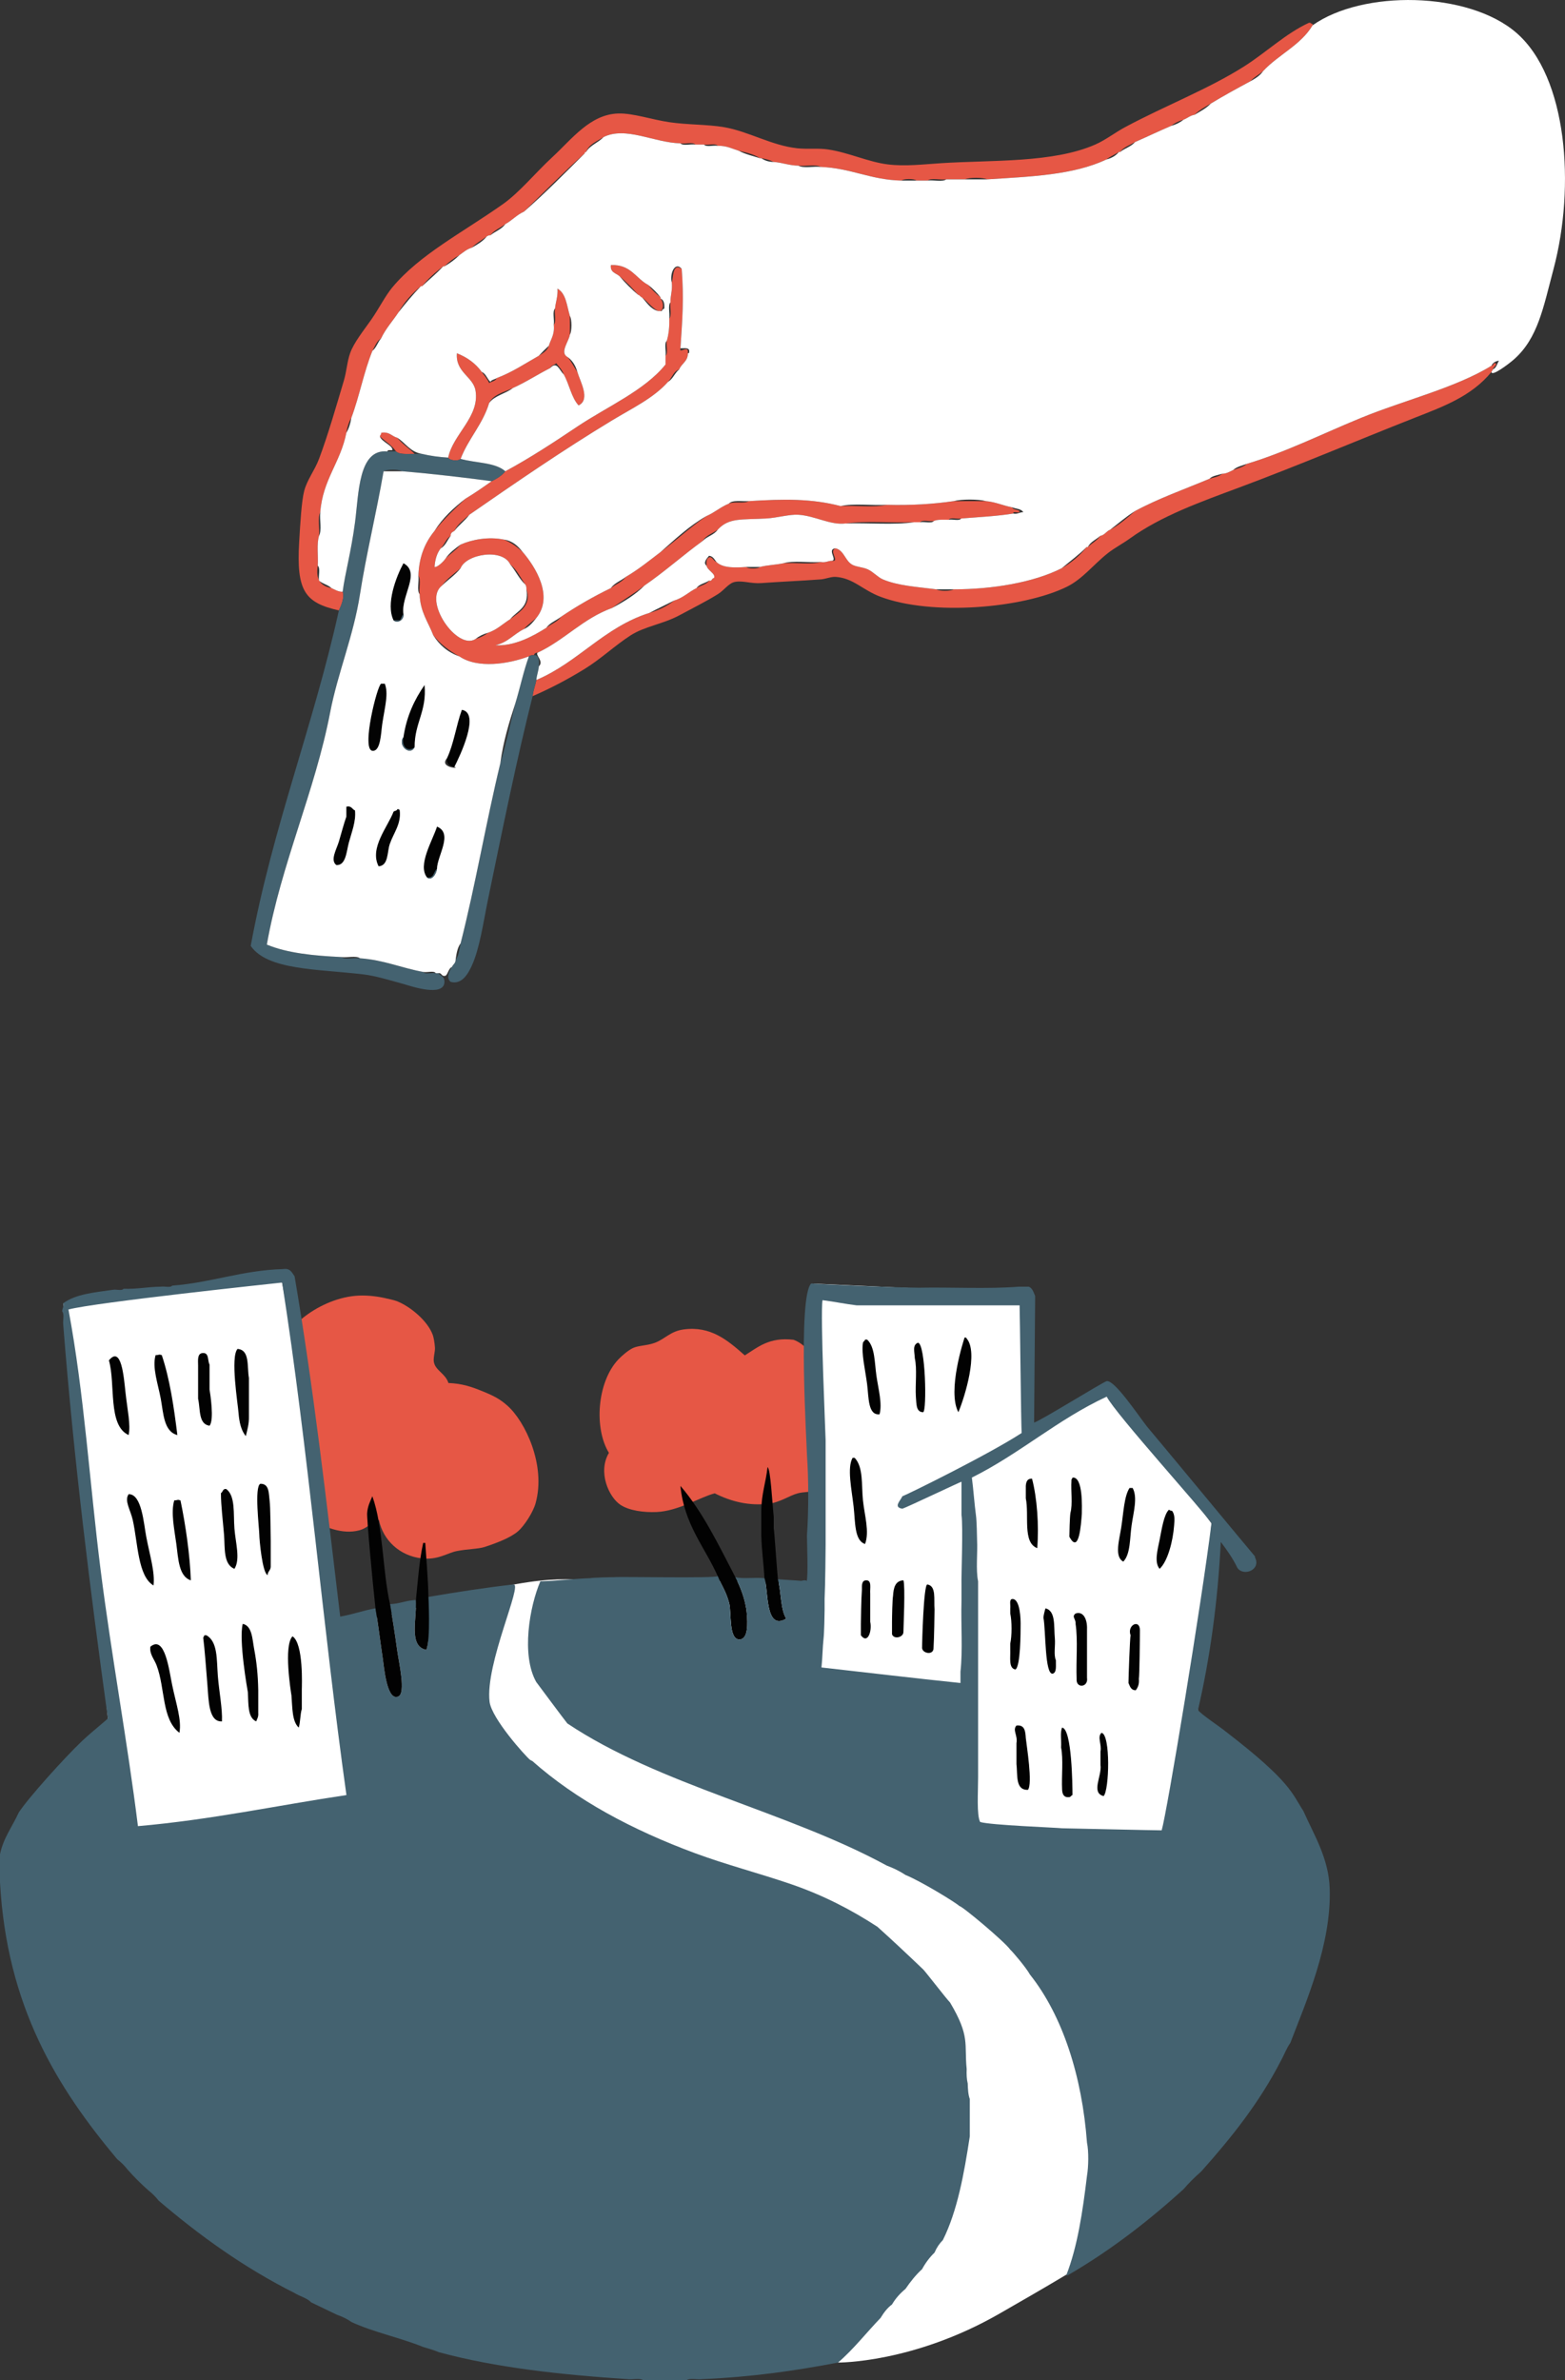 <?xml version="1.0" encoding="utf-8"?>
<!-- Generator: Adobe Illustrator 16.0.0, SVG Export Plug-In . SVG Version: 6.00 Build 0)  -->
<!DOCTYPE svg PUBLIC "-//W3C//DTD SVG 1.1//EN" "http://www.w3.org/Graphics/SVG/1.1/DTD/svg11.dtd">
<svg version="1.1" id="Calque_1" xmlns="http://www.w3.org/2000/svg" xmlns:xlink="http://www.w3.org/1999/xlink" x="0px" y="0px"
	 width="401.179px" height="609.999px" viewBox="0 0 401.179 609.999" enable-background="new 0 0 401.179 609.999"
	 xml:space="preserve">
<rect x="0" y="0" width="401.179" height="609.999" fill="#333333" stroke="none"/>
<g>
	<g>
		<g>
			<g>
				<path fill-rule="evenodd" clip-rule="evenodd" fill="#E65745" d="M336.485,6.483c-3.059,5.107-8.805,7.531-12.732,11.776
					c-1.027,0.885-2.318,1.513-3.188,2.548c-3.448,1.854-6.886,3.726-10.184,5.736c-1.458,0.872-3.004,1.663-4.142,2.863
					c-1.182,0.199-1.863,0.894-2.865,1.273c-1.239,0.35-2.303,0.877-3.184,1.589c-3.116,1.338-6.138,2.778-9.233,4.138
					c-1.321,0.802-2.958,1.285-3.821,2.547c-0.105,0-0.213,0-0.316,0c-1.051,0.65-2.236,1.164-3.188,1.913
					c-8.504,4.005-19.273,4.378-30.563,5.097c-1.177-0.531-4.555-0.531-5.73,0c-1.595,0-3.183,0-4.774,0
					c-1.488,0.201-3.817-0.42-4.775,0.312c-0.955,0-1.913,0-2.867,0c-0.549-0.523-3.27-0.523-3.818,0
					c-7.905-0.16-12.945-3.189-20.699-3.497c-1.279-0.742-3.92-0.114-5.729-0.321c-2.397-0.041-4.087-0.789-6.368-0.953
					c-0.903-0.475-1.973-0.79-3.184-0.955c-0.105,0-0.214,0-0.316,0c-1.463-0.985-3.426-1.458-5.416-1.906
					c-1.7-0.53-3.131-1.328-5.412-1.275c-0.545-0.734-2.432-0.12-3.5-0.323c-0.746,0-1.486,0-2.23,0
					c-0.652-0.728-2.643-0.112-3.818-0.315c-6.744-0.136-13.987-4.454-19.742-1.592c-1.662,1.099-3.718,1.803-4.456,3.816
					c-0.196,0.02-0.378,0.048-0.319,0.324c-5.379,4.809-10.428,9.946-15.602,14.963c-1.848,0.81-3.047,2.26-4.776,3.187
					c-1.222,1.001-2.911,1.539-3.818,2.861c-0.44-0.013-0.7,0.153-0.956,0.318c-1.272,0.962-2.732,1.724-3.818,2.868
					c-1.305,0.391-2.193,1.205-3.187,1.908c-1.419,0.807-2.706,1.752-3.819,2.867c-0.107,0-0.217,0-0.318,0
					c-1.99,1.51-3.86,3.144-5.41,5.091c-0.109,0-0.217,0-0.32,0c-2.26,1.884-4.254,4.028-5.729,6.687
					c-1.483,2.24-3.275,4.163-4.464,6.689c-1.133,0.672-1.577,2.02-2.224,3.182c-2.19,5.351-3.351,11.719-5.41,17.192
					c-0.631,1.064-1.053,2.344-1.278,3.823c-1.458,7.555-6.056,11.984-6.687,20.373c-0.739,1.388-0.111,4.131-0.318,6.05
					c-0.639,2.018-0.178,5.132-0.317,7.643c-0.629,3.7,0.898,5.257,3.499,5.73c0.881,0.392,1.619,0.929,2.869,0.954
					c0.566,1.322-0.383,3.569-0.956,4.781c-8.747-1.972-10.915-4.999-10.187-17.517c0.288-4.963,0.613-10.463,1.273-13.053
					c0.742-2.918,2.672-5.229,3.818-8.273c2.295-6.096,4.422-13.53,6.368-20.062c0.714-2.4,0.831-4.846,1.595-7.009
					c0.949-2.701,3.41-5.743,5.41-8.591c2.001-2.862,3.582-6.084,5.412-8.282c7.059-8.464,17.879-13.958,28.335-21.333
					c4.282-3.019,8.322-8.022,12.735-12.1c4.961-4.568,9.641-10.943,16.873-11.14c3.777-0.104,8.627,1.581,13.054,2.23
					c4.751,0.694,9.834,0.557,14.011,1.274c6.287,1.068,12.226,4.708,18.785,5.412c2.694,0.282,5.362-0.077,7.962,0.313
					c5.323,0.81,10.224,3.194,15.28,3.822c4.428,0.551,9.115-0.025,13.691-0.317c13.054-0.832,28.674-0.025,39.48-4.778
					c2.658-1.169,5.078-3.081,7.64-4.452c10.322-5.536,21.427-9.79,30.565-15.604c5.725-3.641,10.603-8.397,16.56-11.143
					c0.513-0.092,0.546,0.298,0.952,0.314C336.485,6.267,336.485,6.375,336.485,6.483z"/>
				<path fill-rule="evenodd" clip-rule="evenodd" fill="#E65745" d="M158.823,70.797c-0.887-0.813-2.471-0.924-2.223-2.868
					c5.101-0.216,6.361,3.405,9.548,5.094c0.927,1.194,1.991,2.26,3.187,3.187c0,0.107,0,0.212,0,0.317
					c0.672,0.744,0.955,2.529,0,3.185c-0.217,0-0.427,0-0.637,0c-1.672-0.88-2.668-2.428-4.145-3.502
					c-0.414-0.112-0.5-0.561-0.947-0.635C162.14,73.848,160.554,72.255,158.823,70.797z"/>
				<path fill-rule="evenodd" clip-rule="evenodd" fill="#E65745" d="M172.196,72.387c0.502-1.387,0.133-5.067,2.55-3.495
					c0.599,7.633,0.173,12.916-0.317,20.37c-0.407,1.441,1.615-0.567,1.91,0.638c0,0.212,0,0.428,0,0.634
					c-0.008,2.119-1.642,2.606-2.23,4.145c-1.527,0.487-1.835,2.195-2.867,3.175c-3.707,4.195-9.203,6.772-14.324,9.877
					c-12.639,7.651-24.953,16.109-36.612,24.196c-1.362,1.297-2.991,2.31-3.826,4.135c-0.462,0.284-1.005,0.482-0.956,1.277
					c-1.184,0.728-1.582,2.232-2.543,3.187c-0.932,1.191-1.453,2.783-1.594,4.775c0.63,0.194,2.285-1.319,2.87-2.225
					c1.241-1.196,2.722-2.17,3.815-3.508c2.889-1.281,7.109-2.093,11.145-1.273c1.85,0.796,3.411,1.896,4.772,3.18
					c3.161,3.676,8.034,11.287,3.507,16.877c-1.053,0.972-2.266,1.771-3.186,2.872c-2.574,1.246-4.178,3.462-7.32,4.137
					c4.865,0.295,9.594-2.29,13.051-4.462c1.221-1.004,2.915-1.54,3.823-2.862c3.989-2.701,8.235-5.142,12.737-7.324
					c1.222-1.002,2.908-1.54,3.816-2.863c3.215-1.881,6.021-4.163,8.918-6.374c4.006-2.995,7.627-6.373,11.777-9.229
					c2.077-0.896,3.619-2.33,5.732-3.181c1.287-0.626,3.91,0.092,5.092-0.638c9.051-0.55,16.057-0.678,23.562,1.274
					c3.825-0.216,8.489,0.42,11.78-0.326c6.215,0.167,11.918-0.175,17.195-0.948c2.756,0,5.516,0,8.275,0
					c2.523,0.237,4.367,1.152,6.688,1.585c0.268,0.69,1.396,0.514,1.912,0.964c0.139,0.882-1.738-0.254-1.594,0.638
					c-4.199,0.68-8.854,0.908-13.375,1.269c-0.968,0.2-2.742-0.408-3.178,0.32c-1.391-0.006-2.871-0.106-3.826,0.316
					c-1.07,0.201-2.957-0.41-3.501,0.319c-0.528,0-1.065,0-1.593,0c-5.731,0.214-12.308-0.417-17.509,0.312
					c-3.884,0.508-7.833-1.954-12.1-2.224c-2.334-0.151-5.424,0.796-8.281,0.955c-6.282,0.359-9.53-0.268-12.415,2.87
					c-1.254,0.973-3.027,1.423-3.82,2.86c-5.111,3.697-9.74,7.878-14.965,11.463c-2.608,2.064-5.584,3.756-8.275,5.734
					c-7.48,2.706-12.162,8.212-19.104,11.464c-0.547-0.018-0.818,0.233-0.955,0.635c-0.555-0.022-0.993,0.066-1.275,0.313
					c-5.303,1.964-13.119,3.198-17.829,0c-2.606-1.425-4.894-3.176-6.687-5.412c-1.289-3.376-3.357-5.982-3.5-10.507
					c-0.209-1.489,0.412-3.808-0.318-4.779c0.172-5.016,1.803-8.593,4.137-11.462c2.384-3.03,5.164-5.653,7.961-8.271
					c2.321-1.396,4.506-2.921,6.688-4.465c1.342-0.67,2.607-1.413,3.499-2.542c6.239-3.354,12.341-7.355,18.468-11.465
					c7.59-5.076,17.303-9.27,22.605-15.912c0-0.745,0-1.49,0-2.237c0.729-0.646,0.114-2.637,0.316-3.814
					c0.488-1.639,0.706-3.542,0.636-5.731c0.735-0.755,0.117-2.858,0.319-4.139C171.823,75.626,172.433,74.431,172.196,72.387z
					 M130.809,144.662c-1.978-4.237-11.298-2.679-12.737,0.956c-1.648,1.428-3.482,2.665-4.773,4.456
					c-5.018,3.907,3.933,16.734,8.592,13.69c1.242-0.354,2.308-0.879,3.188-1.592c2.312-0.768,3.838-2.316,5.731-3.501
					c2.079-1.634,5.614-3.503,4.138-7.643c0.023-0.556-0.07-0.991-0.32-1.269C133.392,148.018,132.478,145.963,130.809,144.662z"/>
				<path fill-rule="evenodd" clip-rule="evenodd" fill="#E65745" d="M142.27,79.071c0.173-1.737,0.765-3.057,0.637-5.093
					c2.198,1.202,2.392,4.4,3.183,7.004c0,1.595,0,3.188,0,4.775c-0.279,1.774-2.674,4.592-0.633,5.735
					c1.021,1.097,1.65,2.591,2.545,3.819c0.693,2.432,3.442,7.068,0.316,8.59c-1.881-2.036-2.383-5.467-3.816-7.955
					c-0.395-1.198-1.228-1.951-1.912-2.869c-0.479,0.48-1.342,0.57-1.594,1.278c-3.244,1.637-6.17,3.59-9.549,5.1
					c-2.215,1.073-4.975,1.603-6.051,3.812c-1.677,5.54-5.32,9.111-7.324,14.335c-0.57,0.653-2.951,0.421-3.18-0.329
					c1.17-5.953,8.133-10.449,6.998-17.184c-0.597-3.571-5.172-4.669-4.772-9.558c2.667,1.051,4.808,2.624,6.367,4.779
					c0.656,0.937,1.438,1.748,1.911,2.867c0.6-0.463,1.652-0.469,1.912-1.274c4.006-1.514,7.293-3.74,10.824-5.737
					c1.029-0.661,2.145-1.249,2.544-2.542c0.515-1.721,1.558-2.902,1.274-5.415C142.686,82.461,142.065,80.354,142.27,79.071z"/>
				<path fill-rule="evenodd" clip-rule="evenodd" fill="#E65745" d="M382.332,93.72c0.36-0.071,0.495-0.35,0.639-0.642
					c1.394-0.055-0.251,1.12-0.319,1.6c0,0.315-0.258,0.376-0.319,0.635c-5.132,6.301-12.56,8.953-19.739,11.779
					c-14.885,5.864-29.248,11.997-44.891,17.836c-10.043,3.735-20.043,7.298-28.02,13.048c-1.835,1.324-4.033,2.479-5.73,3.822
					c-3.678,2.905-6.411,6.584-10.504,8.6c-11.201,5.492-34.529,7.512-47.76,2.537c-4.602-1.725-6.921-4.784-11.467-5.087
					c-1.195-0.083-2.547,0.54-3.818,0.639c-4.982,0.369-10.764,0.619-15.281,0.95c-2.512,0.189-4.685-0.686-6.684-0.312
					c-1.639,0.29-2.746,2.117-4.461,3.178c-2.967,1.836-6.502,3.604-9.869,5.414c-4.102,2.201-8.861,2.818-12.416,5.093
					c-3.984,2.555-7.603,6.016-11.781,8.6c-4.574,2.821-9.135,5.169-13.372,6.996c0.163-1.524,0.68-2.709,0.956-4.134
					c10.807-4.574,17.287-13.49,28.972-17.19c2.476-0.706,4.599-1.771,6.368-3.183c2.303-0.67,3.732-2.215,5.729-3.187
					c1.007-0.696,2.532-0.868,3.188-1.911c0.867,0.235,0.641-0.638,1.27-0.642c0.562-1.126-1.611-1.889-1.91-3.178
					c-0.041-0.782-0.047-1.535,0.321-1.905c1.017-0.936,1.388,0.72,2.224,0.949c1.643,1.63,4.99,1.465,7.643,1.275
					c0.45,0.525,3.059,0.525,3.506,0c1.846-0.485,4.127-0.542,6.051-0.955c3.074-0.211,6.998,0.423,9.547-0.32
					c1.284,0.224,1.817-0.303,2.867-0.312c0.212,0,0.423,0,0.635,0c0.74-0.518-1.336-2.61,0.316-3.188
					c2.125,0.544,2.373,3.036,4.145,4.138c1.016,0.634,2.813,0.653,4.137,1.274c1.373,0.645,2.518,1.995,3.818,2.55
					c3.871,1.637,8.821,1.924,13.691,2.543c0.764,0.532,3.703,0.532,4.461,0c9.821,0.017,20.516-1.746,27.697-5.411
					c2.494-1.436,4.646-3.209,6.369-5.418c0.107,0,0.21,0,0.318,0c1.016-0.997,2.371-1.656,3.182-2.862
					c1.164-0.217,1.553-1.207,2.549-1.587c2.416-1.3,4.387-3.045,6.368-4.776c5.925-3.201,12.665-5.589,19.103-8.285
					c1.104-0.376,2.475-0.495,3.183-1.271c1.247-0.025,1.99-0.567,2.868-0.955c1.244-0.452,2.633-0.767,3.498-1.586
					c10-2.993,19.412-7.737,29.295-11.786C359.922,102.574,373.3,99.342,382.332,93.72z"/>
				<path fill-rule="evenodd" clip-rule="evenodd" fill="#E65745" d="M97.376,111.865c0.018-0.402,0.409-0.438,0.317-0.95
					c2.157-0.359,2.708,0.894,4.144,1.275c1.258,1.599,3.041,2.684,4.455,4.137c-1.768-0.034-3.859,0.252-4.773-0.637
					C100.446,114.104,98.761,113.138,97.376,111.865z"/>
				<path fill-rule="evenodd" clip-rule="evenodd" fill="#446270" d="M87.827,151.665c0.613-4.745,2.158-10.086,3.178-17.828
					c0.978-7.349,0.83-18.845,8.281-18.146c0.748,0,1.486,0,2.232,0c0.914,0.889,3.006,0.603,4.773,0.637c0.637,0,1.275,0,1.914,0
					c2.05,0.493,4.283,0.803,6.686,0.947c0.229,0.75,2.609,0.982,3.18,0.329c3.793,1.085,8.9,0.856,11.462,3.179
					c-0.892,1.129-2.157,1.872-3.499,2.542c-7.494-0.993-15.086-1.892-22.929-2.542c-0.86-0.535-3.913-0.535-4.774,0
					c-1.87,10.874-4.458,21.3-6.049,31.52c-1.666,10.723-5.7,20.15-7.643,30.249c-3.891,20.27-12.584,38.884-16.236,59.535
					c5.248,2.185,12.002,2.854,19.104,3.188c0.965,0.736,3.285,0.115,4.775,0.311c6.153,0.438,10.666,2.501,16.242,3.512
					c0.438,0.717,2.211,0.109,3.18,0.314c0.211,0,0.428,0,0.637,0c0.826,0.856,1.625,0.877,1.594,2.223
					c-0.08,4.019-8.671,1.072-10.191,0.638c-3.895-1.085-7.531-2.186-10.505-2.541c-11.817-1.409-24.657-1.046-28.972-7.319
					c5.644-30.549,16.05-56.331,22.604-85.964C87.444,155.234,88.394,152.987,87.827,151.665z"/>
				<path fill-rule="evenodd" clip-rule="evenodd" fill="#030303" d="M100.88,158.983c-2.053-4.188,0.693-11.239,2.543-14.639
					c4.537,2.432-0.717,8.428,0,13.053c-0.455,0.386-0.479,1.215-0.949,1.586C101.938,158.983,101.411,158.983,100.88,158.983z"/>
				<path fill-rule="evenodd" clip-rule="evenodd" fill="#446270" d="M136.858,167.907c0.109,0,0.211,0,0.318,0
					c1.066,0.193,1.02,1.522,0.955,2.862c-0.092,1.291-0.545,2.208-0.637,3.501c-0.276,1.425-0.793,2.609-0.956,4.134
					c-4.03,15.926-7.816,34.566-11.462,52.222c-1.182,5.741-2.087,12.388-4.137,16.873c-0.787,1.712-2.428,4.988-5.418,4.134
					c-1.256-0.962-0.291-2.87,0.318-3.809c0.283-0.676,0.971-0.946,0.957-1.914c0.873-0.938,0.929-2.685,1.273-4.137
					c3.814-14.977,6.521-31.049,10.188-46.17c1.457-4.913,2.583-10.151,3.824-15.284c1.223-3.973,2.102-8.294,3.5-12.099
					C135.865,167.974,136.304,167.885,136.858,167.907z"/>
				<path fill-rule="evenodd" clip-rule="evenodd" fill="#030303" d="M98.651,175.229c0.977,2.543,0.072,5.592-0.639,10.19
					c-0.364,2.337-0.377,7.221-2.543,6.999c-2.929-0.286,1.234-16.831,2.224-17.189C98.013,175.229,98.331,175.229,98.651,175.229z"
					/>
				<path fill-rule="evenodd" clip-rule="evenodd" fill="#030303" d="M103.423,188.918c0.809-5.459,2.854-9.675,5.416-13.374
					c0.623,6.782-2.589,9.722-2.547,15.924C104.726,192.898,102.804,191.511,103.423,188.918z"/>
				<path fill-rule="evenodd" clip-rule="evenodd" fill="#030303" d="M114.575,194.33c1.746-3.663,2.371-8.45,3.816-12.417
					c4.852,0.77-0.568,11.984-1.913,14.642C115.336,196.327,114.353,195.924,114.575,194.33z"/>
				<path fill-rule="evenodd" clip-rule="evenodd" fill="#030303" d="M88.781,206.746c1.384-0.323,1.464,0.656,2.224,0.957
					c0.305,2.786-0.881,5.63-1.584,8.273c-0.607,2.274-0.734,5.853-3.188,5.736c-1.688-1.237,0.037-4.032,0.638-6.048
					c0.675-2.271,1.248-4.515,1.91-6.377c0-0.526,0-1.056,0-1.585C88.781,207.382,88.781,207.066,88.781,206.746z"/>
				<path fill-rule="evenodd" clip-rule="evenodd" fill="#030303" d="M101.837,207.382c0.365-0.051,0.566,0.066,0.637,0.321
					c0.409,3.491-1.564,5.722-2.549,8.601c-0.709,2.05-0.29,5.553-2.871,5.722c-2.422-4.673,2.336-10.092,3.826-14.01
					C101.136,207.749,101.751,207.836,101.837,207.382z"/>
				<path fill-rule="evenodd" clip-rule="evenodd" fill="#030303" d="M109.474,224.894c-2.514-3.143,1.407-9.474,2.55-13.053
					c4.237,1.748,0.047,7.471,0,10.824C111.134,223.368,111.337,225.166,109.474,224.894z"/>
				<path fill-rule="evenodd" clip-rule="evenodd" fill="#FFFFFF" d="M166.467,157.08c-11.685,3.7-18.165,12.616-28.972,17.19
					c0.092-1.293,0.545-2.21,0.637-3.501c1.379-1.318-0.985-2.85-0.318-3.497c6.941-3.252,11.623-8.758,19.104-11.464
					c3.041-1.637,5.955-3.388,8.275-5.734c5.225-3.585,9.854-7.766,14.965-11.463c1.072-1.153,2.922-1.53,3.82-2.86
					c2.885-3.138,6.133-2.511,12.415-2.87c2.857-0.159,5.947-1.106,8.281-0.955c4.267,0.27,8.216,2.731,12.1,2.224
					c5.73-0.202,12.308,0.434,17.509-0.312c0.527,0,1.064,0,1.593,0c1.071-0.208,2.957,0.404,3.501-0.319
					c0.955-0.423,2.436-0.322,3.826-0.316c0.965-0.206,2.742,0.4,3.178-0.32c4.521-0.36,9.176-0.589,13.375-1.269
					c1.199,0.239,1.521-0.398,2.549-0.324c-0.455-0.922-1.887-0.87-2.867-1.277c-2.32-0.433-4.164-1.348-6.688-1.585
					c-2.02-0.529-6.254-0.529-8.275,0c-5.277,0.773-10.98,1.115-17.195,0.948c-3.82,0.217-8.49-0.418-11.78,0.326
					c-7.505-1.952-14.511-1.824-23.562-1.274c-1.799,0.112-4.187-0.371-5.092,0.638c-2.113,0.851-3.655,2.285-5.732,3.181
					c-4.465,2.531-8.047,5.969-11.777,9.229c-2.897,2.211-5.703,4.493-8.918,6.374c-1.223,1.002-2.91,1.537-3.816,2.863
					c-4.502,2.183-8.748,4.623-12.737,7.324c-1.224,0.998-2.919,1.54-3.823,2.862c-3.457,2.172-8.186,4.757-13.051,4.462
					c3.143-0.675,4.746-2.891,7.32-4.137c1.4-0.618,2.284-1.752,3.186-2.872c4.527-5.59-0.346-13.201-3.507-16.877
					c-1.169-1.475-2.479-2.815-4.772-3.18c-4.035-0.819-8.256-0.008-11.145,1.273c-1.412,1.027-2.819,2.062-3.815,3.508
					c-0.585,0.905-2.24,2.419-2.87,2.225c0.141-1.992,0.662-3.584,1.594-4.775c1.24-0.672,1.693-2.132,2.543-3.187
					c-0.049-0.795,0.494-0.993,0.956-1.277c1.126-1.524,2.708-2.593,3.826-4.135c11.659-8.087,23.974-16.545,36.612-24.196
					c5.121-3.104,10.617-5.682,14.324-9.877c1.281-0.729,1.729-2.303,2.867-3.175c0.589-1.538,2.223-2.025,2.23-4.145
					c0.272,0.056,0.301-0.118,0.318-0.314c0.207-1.27-1.209-0.914-2.229-0.957c0.49-7.454,0.916-12.737,0.317-20.37
					c-1.669-1.951-3.128,1.148-2.55,3.495c0.236,2.044-0.373,3.239-0.318,5.097c-0.728,0.753-0.109,2.855-0.319,4.139
					c0.07,2.189-0.147,4.093-0.636,5.731c-0.729,0.651-0.112,2.637-0.316,3.814c0,0.747,0,1.492,0,2.237
					c-5.303,6.643-15.016,10.836-22.605,15.912c-6.127,4.109-12.229,8.11-18.468,11.465c-2.562-2.322-7.669-2.094-11.462-3.179
					c2.004-5.224,5.647-8.795,7.324-14.335c1.379-1.905,4.223-2.358,6.051-3.812c3.379-1.51,6.305-3.463,9.549-5.1
					c1.779-1.912,2.322,0.42,3.506,1.591c1.434,2.488,1.936,5.919,3.816,7.955c3.126-1.521,0.377-6.158-0.316-8.59
					c-0.48-1.646-1.289-2.962-2.545-3.819c-2.041-1.144,0.354-3.961,0.633-5.735c0.531-0.857,0.531-3.911,0-4.775
					c-0.791-2.604-0.984-5.802-3.183-7.004c0.128,2.036-0.464,3.355-0.637,5.093c-0.731,0.757-0.116,2.862-0.319,4.14
					c0.283,2.513-0.76,3.694-1.274,5.415c-0.885,0.808-1.731,1.662-2.544,2.542c-3.531,1.997-6.818,4.224-10.824,5.737
					c-0.479,0.366-1.303,0.39-1.593,0.947c-0.851-0.731-1.112-2.065-2.23-2.54c-1.56-2.155-3.7-3.729-6.367-4.779
					c-0.399,4.889,4.176,5.986,4.772,9.558c1.135,6.734-5.828,11.23-6.998,17.184c-2.402-0.145-4.636-0.454-6.686-0.947
					c-3.049-0.455-4.223-2.783-6.369-4.137c-1.436-0.382-1.986-1.635-4.144-1.275c0.092,0.513-0.3,0.548-0.317,0.95
					c0.557,1.478,3.41,2.311,3.186,3.503c-0.504,0.025-1.213-0.148-1.275,0.322c-7.451-0.698-7.304,10.798-8.281,18.146
					c-1.02,7.742-2.564,13.083-3.178,17.828c-1.25-0.025-1.988-0.562-2.869-0.954c-0.856-0.841-2.301-1.091-3.182-1.911
					c-0.197-1.178,0.416-3.171-0.317-3.819c0.14-2.511-0.321-5.625,0.317-7.643c0.735-1.384,0.111-4.135,0.318-6.05
					c0.631-8.389,5.229-12.818,6.687-20.373c0.634-1.069,1.045-2.347,1.278-3.823c2.06-5.474,3.22-11.842,5.41-17.192
					c1.014-0.783,1.367-2.238,2.224-3.182c1.188-2.526,2.98-4.449,4.464-6.689c1.814-2.32,3.701-4.573,5.729-6.687
					c0.104,0,0.211,0,0.32,0c1.799-1.705,3.725-3.272,5.41-5.091c0.102,0,0.211,0,0.318,0c1.42-0.812,2.706-1.749,3.819-2.867
					c0.993-0.703,1.882-1.518,3.187-1.908c1.42-0.81,2.832-1.627,3.818-2.868c0.256-0.165,0.516-0.331,0.956-0.318
					c1.224-1.003,2.912-1.544,3.818-2.861c1.729-0.927,2.929-2.377,4.776-3.187c5.443-4.742,10.492-9.891,15.602-14.963
					c-0.059-0.276,0.123-0.305,0.319-0.324c1.001-1.757,3.138-2.374,4.456-3.816c5.755-2.862,12.998,1.456,19.742,1.592
					c0.648,0.73,2.641,0.117,3.818,0.315c0.744,0,1.484,0,2.23,0c0.543,0.729,2.43,0.115,3.5,0.323
					c2.281-0.053,3.712,0.745,5.412,1.275c1.575,0.858,3.573,1.311,5.416,1.906c0.103,0,0.211,0,0.316,0
					c0.842,0.541,1.816,0.94,3.184,0.955c2.281,0.164,3.971,0.912,6.368,0.953c1.282,0.736,3.921,0.11,5.729,0.321
					c7.754,0.308,12.794,3.337,20.699,3.497c1.271,0,2.543,0,3.818,0c0.954,0,1.912,0,2.867,0c1.492-0.203,3.811,0.419,4.775-0.312
					c1.592,0,3.18,0,4.774,0c1.913,0,3.819,0,5.73,0c11.29-0.719,22.06-1.092,30.563-5.097c1.349-0.353,2.419-0.976,3.188-1.913
					c0.104,0,0.211,0,0.316,0c1.169-0.953,2.856-1.385,3.821-2.547c3.096-1.359,6.117-2.8,9.233-4.138
					c1.234-0.349,2.306-0.875,3.184-1.589c1.002-0.38,1.684-1.074,2.865-1.273c1.459-0.881,3.002-1.664,4.142-2.863
					c3.298-2.011,6.735-3.882,10.184-5.736c1.208-0.702,2.425-1.395,3.188-2.548c3.928-4.245,9.674-6.669,12.732-11.776
					c12.762-9.085,39.851-8.779,52.215,1.912c13.105,11.319,15.15,39.42,9.555,60.496c-2.627,9.868-3.996,17.809-10.191,23.238
					c-1.403,1.234-5.742,4.479-5.731,3.183c0.062-0.259,0.319-0.319,0.319-0.635c0.939-0.338,1.107-1.442,1.594-2.238
					c-0.945,0.123-1.572,0.555-1.913,1.28c-9.032,5.622-22.41,8.854-33.429,13.372c-9.883,4.049-19.295,8.793-29.295,11.786
					c-1.238,0.452-2.633,0.75-3.498,1.586c-0.878,0.388-1.621,0.93-2.868,0.955c-1.104,0.383-2.472,0.504-3.183,1.271
					c-6.438,2.696-13.178,5.084-19.103,8.285c-2.278,1.428-4.262,3.165-6.368,4.776c-0.996,0.38-1.385,1.37-2.549,1.587
					c-1.055,0.962-2.523,1.51-3.182,2.862c-0.108,0-0.211,0-0.318,0c-1.957,1.976-4.226,3.631-6.369,5.418
					c-7.182,3.665-17.876,5.428-27.697,5.411c-1.489,0-2.977,0-4.461,0c-4.87-0.619-9.82-0.906-13.691-2.543
					c-1.301-0.555-2.445-1.905-3.818-2.55c-1.323-0.621-3.121-0.641-4.137-1.274c-1.771-1.102-2.02-3.594-4.145-4.138
					c-2.371,0.168,0.508,2.983-0.951,3.188c-1.05,0.01-1.583,0.536-2.867,0.312c-3.078,0.216-7.002-0.419-9.547,0.32
					c-1.924,0.413-4.205,0.47-6.051,0.955c-1.172,0-2.338,0-3.506,0c-2.652,0.189-6,0.354-7.643-1.275
					c-0.526-0.639-0.854-1.479-1.904-1.588c-0.367,0.502-1.668,1.701-0.641,2.544c0.299,1.289,2.473,2.052,1.91,3.178
					c-0.629,0.004-0.402,0.877-1.27,0.642c-1.008,0.695-2.533,0.869-3.188,1.911c-1.997,0.972-3.427,2.517-5.729,3.187
					C170.731,154.975,168.563,155.988,166.467,157.08z M166.148,73.022c-3.187-1.688-4.447-5.31-9.548-5.094
					c-0.248,1.944,1.336,2.055,2.223,2.868c1.465,1.728,3.051,3.315,4.783,4.777c0.447,0.074,0.533,0.522,0.947,0.635
					c1.262,1.29,2.124,2.974,4.145,3.502c0.21,0,0.42,0,0.637,0c0.102,0,0.21,0,0.32,0c0.062-0.356,0.35-0.494,0.635-0.64
					c0.082-1.251-0.124-2.208-0.955-2.545c0-0.105,0-0.21,0-0.317C168.405,75.016,167.343,73.951,166.148,73.022z"/>
				<path fill-rule="evenodd" clip-rule="evenodd" fill="#FFFFFF" d="M111.386,136.061c-2.334,2.869-3.965,6.446-4.137,11.462
					c0.203,1.499-0.419,3.817,0.318,4.779c0.143,4.524,2.211,7.131,3.5,10.507c1.556,2.48,3.713,4.357,6.687,5.412
					c4.71,3.198,12.526,1.964,17.829,0c-1.398,3.805-2.277,8.126-3.5,12.099c-1.562,4.805-3.072,9.666-3.824,15.284
					c-3.666,15.121-6.373,31.193-10.188,46.17c-0.777,1.019-1.048,2.556-1.273,4.137c0.014,0.968-0.674,1.238-0.957,1.914
					c-0.876,0.392-0.92,1.621-1.585,2.223c-1.19,0.337-0.909-0.796-1.915-0.637c-0.209,0-0.426,0-0.637,0
					c-0.441-0.727-2.219-0.118-3.18-0.314c-5.576-1.011-10.089-3.073-16.242-3.512c-0.965-0.724-3.283-0.105-4.775-0.311
					c-7.102-0.334-13.855-1.003-19.104-3.188c3.652-20.651,12.346-39.266,16.236-59.535c1.942-10.099,5.977-19.526,7.643-30.249
					c1.591-10.22,4.179-20.646,6.049-31.52c1.594,0,3.188,0,4.774,0c7.843,0.65,15.435,1.549,22.929,2.542
					c-2.182,1.544-4.366,3.068-6.688,4.465C116.292,130.145,113.474,132.745,111.386,136.061z M100.88,158.983
					c1.033,0.92,2.77-0.18,2.543-1.586c-0.717-4.625,4.537-10.621,0-13.053C101.573,147.744,98.827,154.796,100.88,158.983z
					 M97.693,175.229c-0.989,0.358-5.152,16.903-2.224,17.189c2.166,0.222,2.179-4.662,2.543-6.999
					c0.711-4.599,1.615-7.647,0.639-10.19C98.331,175.229,98.013,175.229,97.693,175.229z M103.423,188.918
					c-1.568,2.15,1.701,4.938,2.869,2.55c-0.042-6.202,3.17-9.142,2.547-15.924C106.276,179.243,104.231,183.459,103.423,188.918z
					 M114.575,194.33c-2.164,2.496,3.735,2.739,1.903,2.225c1.345-2.657,6.765-13.872,1.913-14.642
					C116.946,185.88,116.321,190.667,114.575,194.33z M109.474,224.894c1.268,0.936,2.393-0.997,2.55-2.229
					c0.047-3.354,4.237-9.076,0-10.824C110.881,215.42,106.96,221.751,109.474,224.894z M88.781,207.703c0,0.529,0,1.059,0,1.585
					c-0.662,1.862-1.235,4.105-1.91,6.377c-0.601,2.016-2.325,4.811-0.638,6.048c2.453,0.116,2.58-3.462,3.188-5.736
					c0.703-2.644,1.889-5.487,1.584-8.273c-0.76-0.301-0.84-1.28-2.224-0.957C88.781,207.066,88.781,207.382,88.781,207.703z
					 M100.88,208.016c-1.49,3.918-6.248,9.337-3.826,14.01c2.581-0.169,2.162-3.672,2.871-5.722
					c0.984-2.879,2.958-5.109,2.549-8.601c-0.07-0.255-0.271-0.372-0.637-0.321C101.751,207.836,101.136,207.749,100.88,208.016z"/>
				<path fill-rule="evenodd" clip-rule="evenodd" fill="#FFFFFF" d="M121.89,163.765c-4.659,3.044-13.609-9.783-8.592-13.69
					c1.549-1.524,3.424-2.724,4.773-4.456c1.439-3.635,10.76-5.193,12.737-0.956c1.365,1.597,2.263,3.678,3.817,5.099
					c0.25,0.277,0.344,0.713,0.32,1.269c0.807,4.733-2.392,5.458-4.138,7.643c-1.894,1.185-3.419,2.733-5.731,3.501
					C123.837,162.524,122.771,163.058,121.89,163.765z"/>
				<path fill-rule="evenodd" clip-rule="evenodd" fill="#446270" d="M103.423,157.397c0.227,1.406-1.51,2.506-2.543,1.586
					c0.531,0,1.059,0,1.594,0C102.943,158.612,102.968,157.783,103.423,157.397z"/>
				<path fill-rule="evenodd" clip-rule="evenodd" fill="#446270" d="M103.423,188.918c-0.619,2.593,1.303,3.98,2.869,2.55
					C105.124,193.856,101.854,191.068,103.423,188.918z"/>
				<path fill-rule="evenodd" clip-rule="evenodd" fill="#446270" d="M112.023,222.665c-0.157,1.231-1.282,3.164-2.55,2.229
					C111.337,225.166,111.134,223.368,112.023,222.665z"/>
			</g>
		</g>
	</g>
	<g>
		<g>
			<g>
				<g>
					<path fill-rule="evenodd" clip-rule="evenodd" fill="#E65745" d="M190.925,347.361c3.395-2.108,6.26-4.733,12.498-3.998
						c5.398,2.013,7.643,9.363,9.039,16.49c1.088,5.518,1.923,12.772,0.801,16.746c-0.497,1.761-2.827,4.669-4.252,5.326
						c-1.158,0.526-3.043,0.392-4.521,0.79c-2.168,0.589-4.541,2.325-7.449,2.664c-5.021,0.589-9.544-0.512-13.822-2.664
						c-3.717,0.943-9.303,4.546-14.892,4.788c-3.2,0.141-7.009-0.32-9.304-1.858c-2.932-1.957-5.857-8.362-2.928-13.3
						c-3.865-6.275-3.047-18.148,2.396-23.925c0.95-1.01,2.555-2.355,3.719-2.923c1.414-0.688,3.611-0.612,5.588-1.332
						c2.656-0.962,4.027-2.999,7.441-3.451C182.151,339.782,186.446,343.404,190.925,347.361z"/>
					<path fill-rule="evenodd" clip-rule="evenodd" fill="#E65745" d="M97.14,389.534c-1.646,0.271-2.755,2.053-5.051,2.662
						c-4.367,1.159-8.982-0.861-12.762-2.924c-3.637-1.988-6.523-3.409-6.117-6.116c0.266-1.752,1.863-2.696,4.254-2.662
						c-1.314-2.673-3.381-4.591-3.725-8.238c-2.5-1.653-6.016-4.641-7.176-8.508c-1.109-3.707-0.603-9.849,0.795-12.505
						c1.016-1.915,3.477-2.826,5.321-3.982c0.442-4.445,2.192-7.286,5.05-9.569c3.395-2.717,8.295-5.124,13.293-5.588
						c2.459-0.231,5.16,0.033,7.448,0.531c1.021,0.229,2.583,0.564,3.188,0.802c3.441,1.322,8.031,5.087,9.308,8.77
						c0.192,0.549,0.453,1.89,0.534,3.192c0.062,1.041-0.494,2.635-0.268,3.724c0.441,2.159,2.971,2.9,3.72,5.316
						c3.501,0.145,5.913,0.958,8.774,2.13c2.861,1.165,4.39,1.945,6.381,3.71c4.479,3.991,9.922,15.181,7.182,25.001
						c-0.621,2.231-2.848,5.748-4.521,7.178c-1.9,1.637-5.406,2.973-8.504,3.995c-1.68,0.548-4.508,0.521-7.184,1.062
						c-2.492,0.502-4.809,2.356-9.04,1.86C102.493,398.722,98.2,394.776,97.14,389.534z"/>
				</g>
			</g>
		</g>
		<path fill-rule="evenodd" clip-rule="evenodd" fill="#FFFFFF" d="M16.216,334.014l7.359,66.717l4.078,39.634
			c0,0,16.414,82.777,18.08,84.444c1.658,1.66,140.142,69.234,140.142,69.234l28.956,11.44c0,0,19.234,0.193,41.396-12.546
			c22.153-12.742,42.651-24.377,48.188-36c5.537-11.635,10.527-62.045,10.527-62.045l-7.844-56.65l3.453-47.86l-26.082-34.521
			l-22.574,11.388l1.529-35.762l-55.238-2.529l-0.704,31.884l2.767,45.42c0,0-27.697-1.66-45.42-1.107
			c-17.73,0.552-19.946-2.765-43.764,3.329c-23.817,6.095-36.004,8.306-36.004,8.306l-4.43-42.648l-8.312-45.442
			C72.32,328.698,68.133,327.119,16.216,334.014z"/>
		<g>
			<g>
				<g>
					<path fill-rule="evenodd" clip-rule="evenodd" fill="#446270" d="M44.136,329.49c10.119-0.777,17.865-3.935,28.449-4.254
						c1.888-0.288,2.24,0.955,2.932,1.859c4.806,28.167,8.182,57.761,11.693,87.211c3.174-0.543,5.877-1.567,9.039-2.122
						c0.719,4.12,1.125,7.892,1.861,12.765c0.338,2.227,1.023,11.101,3.99,9.825c1.983-0.839,0.153-8.66-0.266-11.687
						c-0.643-4.616-1.197-8.181-1.861-11.973c2.484-0.082,4.164-0.972,6.646-1.063c0.31,4.603-1.994,11.916,2.658,12.765
						c1.152-2.486-0.365-9.291,0.53-13.555c7.124-1.209,14.335-2.341,21.802-3.194c2.547-0.344-7.279,20.334-6.112,30.043
						c0.521,4.326,9.193,13.937,10.367,14.896c0.22,0.049,0.265,0.259,0.533,0.259c11.344,10.065,25.698,17.719,41.745,23.664
						c8.076,2.993,16.629,5.194,24.727,7.98c8.045,2.758,15.338,6.501,22.066,10.9c3.967,3.567,7.846,7.222,11.697,10.9
						c0.24,0.12,6.029,7.62,6.918,8.51c5.209,8.753,3.589,10.59,4.252,17.017c-0.056,1.382,0.002,2.647,0.268,3.725
						c0.045,1.458,0.121,2.888,0.531,3.984c0,3.193,0,6.377,0,9.569c-1.479,9.688-3.195,19.147-6.908,26.588
						c-0.891,0.889-1.604,1.949-2.129,3.194c-1.258,1.227-2.326,2.645-3.196,4.253c-1.62,1.476-2.993,3.213-4.254,5.057
						c-1.356,1.12-2.533,2.422-3.454,3.982c-1.223,0.911-2.125,2.13-2.928,3.454c-3.654,3.79-6.895,7.995-10.902,11.44
						c-10.922,2.098-22.314,3.732-34.829,4.247c-1.243,0.174-3.182-0.344-3.985,0.269c-3.724,0-7.447,0-11.168,0
						c-0.807-0.612-2.74-0.095-3.985-0.269c-17.306-1.133-33.896-2.973-48.394-6.908c-1.227-0.543-2.636-0.916-3.988-1.332
						c-5.869-2.372-12.705-3.78-18.348-6.375c-1.09-0.773-2.332-1.393-3.717-1.862c-2.21-1.08-4.459-2.111-6.648-3.194
						c-1.074-1.145-2.895-1.538-4.252-2.392c-12.986-6.521-24.313-14.691-34.834-23.665c-0.778-0.993-1.664-1.885-2.663-2.664
						c-1.88-1.659-3.657-3.43-5.315-5.312c-0.772-0.996-1.665-1.888-2.658-2.656C14.689,535.043,1.744,514.31,0,482.378
						c0-2.392,0-4.786,0-7.179c0.896-4.242,3.184-7.104,4.784-10.641c2.314-3.623,11.764-14.107,16.223-18.344
						c2.557-2.433,6.904-5.844,6.646-5.851c-4.545-32.865-8.711-66.099-11.438-100.766c-0.168-1.079,0.348-2.832-0.265-3.462
						c-0.053-0.852,0.474-1.125,0.265-2.123c3.067-2.338,8.021-2.802,12.764-3.459c0.812-0.165,2.294,0.342,2.662-0.264
						c3.489,0.124,6.23-0.504,9.57-0.531C42.108,329.589,43.683,330.098,44.136,329.49z M17.548,335.605
						c4.051,21.592,5.436,44.559,8.244,66.739c2.818,22.248,6.871,43.976,9.568,65.667c18.826-1.645,35.631-5.311,53.447-7.967
						c-6.07-43.214-9.804-88.761-16.487-131.347C71.047,328.836,24.007,333.82,17.548,335.605z"/>
					<path fill-rule="evenodd" clip-rule="evenodd" fill="#020202" d="M245.677,361.932c-2.936-5.438,1.449-18.759,1.593-19.148
						c0.31-0.047,0.48,0.06,0.534,0.27C250.825,346.546,247.388,357.8,245.677,361.932z"/>
					<path fill-rule="evenodd" clip-rule="evenodd" fill="#020202" d="M222.28,343.314c2.043,1.876,1.9,5.936,2.392,9.309
						c0.503,3.46,1.536,7.155,0.795,9.84c-2.994,0.309-2.755-4.308-3.187-7.707c-0.489-3.785-1.517-7.913-1.066-10.643
						c0.095-0.343,0.471-0.414,0.537-0.799C221.926,343.314,222.101,343.314,222.28,343.314z"/>
					<path fill-rule="evenodd" clip-rule="evenodd" fill="#020202" d="M234.508,348.104c-0.074-1.737-0.669-3.365,0.8-3.991
						c1.957,0.174,2.339,17.586,1.326,17.818c-1.9-0.044-1.676-2.229-1.857-3.993C234.597,354.753,235.126,350.853,234.508,348.104z
						"/>
					<path fill-rule="evenodd" clip-rule="evenodd" fill="#020202" d="M60.888,345.707c3.216,0.241,2.398,4.518,2.924,7.445
						c0,3.285,0,6.556,0,9.841c0.045,1.997-0.428,3.469-0.797,5.058c-1.174-1.4-1.67-3.484-1.861-5.859
						C60.983,359.8,59.009,347.793,60.888,345.707z"/>
					<path fill-rule="evenodd" clip-rule="evenodd" fill="#020202" d="M50.782,349.963c-0.029-1.443-0.19-3.029,1.066-3.186
						c1.83-0.238,1.299,1.891,1.865,2.925c0,2.12,0,4.252,0,6.373c0.164,0.99,1.248,7.87,0,9.312
						c-2.889-0.395-2.318-4.246-2.932-6.918C50.782,355.636,50.782,352.805,50.782,349.963z"/>
					<path fill-rule="evenodd" clip-rule="evenodd" fill="#020202" d="M45.467,367.779c-3.52-0.889-3.573-5.655-4.255-9.311
						c-0.705-3.773-2.242-8.008-1.331-11.161c0.995-0.023,0.761-0.304,1.597,0C43.524,353.415,44.569,360.523,45.467,367.779z"/>
					<path fill-rule="evenodd" clip-rule="evenodd" fill="#020202" d="M32.97,367.779c-5.396-2.438-3.31-13.12-5.051-19.141
						c3.22-3.931,3.829,4.357,4.254,8.238C32.669,361.441,33.543,365.166,32.97,367.779z"/>
					<path fill-rule="evenodd" clip-rule="evenodd" fill="#020202" d="M219.087,373.621c2.268,2.348,1.725,7.015,2.127,10.904
						c0.404,3.857,1.716,8.035,0.537,11.172c-2.772-0.894-2.479-5.642-2.93-9.57c-0.512-4.514-1.715-9.94-0.266-12.506
						C218.735,373.621,218.911,373.621,219.087,373.621z"/>
					<path fill-rule="evenodd" clip-rule="evenodd" fill="#020202" d="M196.754,376.015c0.78,0.295,1.225,9.418,1.596,12.767
						c0,0.982,0,1.951,0,2.929c0.163,0.804,0.733,9.634,1.062,13.028c0.879,3.199,0.607,7.55,2.127,10.101
						c-5.494,3.289-4.506-7.509-5.581-10.374c-0.187-3.705-0.71-7.086-0.802-10.899c0-2.122,0-4.251,0-6.376
						C195.169,382.948,196.335,379.855,196.754,376.015z"/>
					<path fill-rule="evenodd" clip-rule="evenodd" fill="#020202" d="M274.66,379.481c-0.079-0.438,0.249-0.462,0.265-0.801
						c2.798-0.309,2.393,7.887,2.393,9.31c-0.197,2.56-0.691,10.537-3.191,5.847c0-0.802,0.094-4.96,0.27-6.117
						C275.015,385.506,274.48,382.137,274.66,379.481z"/>
					<path fill-rule="evenodd" clip-rule="evenodd" fill="#020202" d="M262.957,380.81c0.081-1.078,0.393-1.91,1.596-1.856
						c1.298,4.906,1.804,12.011,1.335,17.806c-3.818-1.416-2.025-8.436-2.931-12.765
						C262.957,382.936,262.957,381.873,262.957,380.81z"/>
					<path fill-rule="evenodd" clip-rule="evenodd" fill="#020202" d="M66.739,380.27c2.35-0.043,2.129,2.485,2.393,4.526
						c0.167,0.979,0.266,8.6,0.266,10.101c0,2.225,0,4.436,0,6.647c-0.038,0.944-0.765,1.188-0.805,2.133
						c-1.356-0.588-2.123-9.221-2.123-10.371C66.47,391.795,65.138,380.973,66.739,380.27z"/>
					<path fill-rule="evenodd" clip-rule="evenodd" fill="#020202" d="M183.989,403.936c-3.361-7.533-8.591-13.202-9.568-23.126
						c5.781,6.709,9.803,15.184,14.09,23.396c1.158,2.25,2.631,5.713,2.93,9.305c0.189,2.337,0.438,6.597-1.864,6.651
						c-2.854,0.06-2.015-6.87-2.657-9.309C186.079,407.694,184.901,406.266,183.989,403.936z"/>
					<path fill-rule="evenodd" clip-rule="evenodd" fill="#020202" d="M290.345,381.344c1.332,2.412,0.221,6.175-0.264,9.569
						c-0.488,3.358-0.253,7.343-2.127,9.3c-2.344-1.221-1.045-5.455-0.531-8.77c0.607-3.938,0.738-7.939,2.125-10.1
						C289.816,381.344,290.081,381.344,290.345,381.344z"/>
					<path fill-rule="evenodd" clip-rule="evenodd" fill="#020202" d="M57.968,381.604c2.42,1.692,1.84,6.421,2.125,10.106
						c0.287,3.729,1.574,7.876,0,10.361c-2.891-1.184-2.395-5.376-2.664-8.766c-0.279-3.509-0.791-7.413-0.795-10.643
						C57.163,382.403,57.056,381.485,57.968,381.604z"/>
					<path fill-rule="evenodd" clip-rule="evenodd" fill="#020202" d="M39.351,406.328c-4.01-2.357-4.004-10.847-5.314-16.746
						c-0.59-2.671-2.229-4.966-1.066-6.646c3.378-0.086,3.869,7.505,4.519,10.901C38.419,398.712,39.763,402.911,39.351,406.328z"/>
					<path fill-rule="evenodd" clip-rule="evenodd" fill="#020202" d="M94.122,387.72c0.131-1.73,0.773-2.951,1.332-4.255
						c2.818,7.902,2.564,18.882,4.52,27.65c0.664,3.792,1.219,7.356,1.861,11.973c0.419,3.026,2.249,10.848,0.266,11.687
						c-2.967,1.275-3.652-7.599-3.99-9.825c-0.736-4.873-1.143-8.645-1.861-12.765C95.454,405.009,93.956,388.62,94.122,387.72z"/>
					<path fill-rule="evenodd" clip-rule="evenodd" fill="#020202" d="M48.92,405.009c-3.126-0.977-3.228-5.675-3.718-9.312
						c-0.515-3.771-1.452-8.121-0.535-11.172c0.994-0.028,0.759-0.292,1.596,0C47.573,390.765,48.7,398.561,48.92,405.009z"/>
					<path fill-rule="evenodd" clip-rule="evenodd" fill="#020202" d="M300.448,387.189c0.785,1.015,0.627,2.438,0.533,3.724
						c-0.286,3.987-1.617,9.206-3.723,11.158c-1.413-1.69-0.539-4.754,0-7.435c0.574-2.888,1.115-6.517,2.391-7.724
						C299.866,387.062,300.085,387.2,300.448,387.189z"/>
					<path fill-rule="evenodd" clip-rule="evenodd" fill="#020202" d="M108.481,395.428c0.176,0,0.355,0,0.531,0
						c0.146,1.89,0.796,10.64,0.796,13.288c0,0.185,0.622,11.614-0.53,14.101c-4.652-0.849-2.349-8.162-2.658-12.765
						C107.122,405.061,107.475,399.918,108.481,395.428z"/>
					<path fill-rule="evenodd" clip-rule="evenodd" fill="#020202" d="M220.948,407.402c-0.021-1.179-0.053-2.357,1.068-2.394
						c1.551-0.05,0.945,2.06,1.059,3.451c0,2.394,0,4.786,0,7.178c0.517,2.354-0.646,5.849-2.392,3.454c0-0.971,0-1.948,0-2.923
						C220.684,415.368,220.776,409.434,220.948,407.402z"/>
					<path fill-rule="evenodd" clip-rule="evenodd" fill="#020202" d="M228.927,408.991c0.126-2.092,0.562-3.872,2.658-3.982
						c0.518,1.389,0,12.311,0,13.292c-0.049,1.332-2.43,1.927-2.924,0.53c0-1.069,0-2.132,0-3.193
						C228.661,414.307,228.757,409.803,228.927,408.991z"/>
					<path fill-rule="evenodd" clip-rule="evenodd" fill="#020202" d="M237.702,406.067c2.372,0.371,1.648,3.837,1.863,6.378
						c0,0.62-0.095,7.445-0.268,10.111c-0.17,1.725-2.91,1.152-2.929-0.271C236.369,421.134,236.741,406.26,237.702,406.067z"/>
					<path fill-rule="evenodd" clip-rule="evenodd" fill="#020202" d="M258.972,412.185c0.113-0.864-0.348-2.302,0.533-2.392
						c2.092-0.055,2.127,5.575,2.127,6.376c0,2.212-0.016,10.886-1.334,11.701c-1.799-0.331-1.242-3.011-1.326-5.054
						c0-0.531,0-1.062,0-1.592c0.441-1.956,0.441-5.763,0-7.714C258.972,413.065,258.972,412.626,258.972,412.185z"/>
					<path fill-rule="evenodd" clip-rule="evenodd" fill="#020202" d="M268.014,412.185c2.677,0.69,2.095,4.636,2.392,7.707
						c0.17,1.776-0.353,4.253,0.265,5.588c-0.041,1.368,0.271,3.108-0.796,3.452c-2.077,0.387-1.775-11.08-2.395-14.354
						C267.479,414.047,267.88,412.495,268.014,412.185z"/>
					<path fill-rule="evenodd" clip-rule="evenodd" fill="#020202" d="M275.72,416.169c0.113-1.303-1.106-1.804,0-2.658
						c2.082-0.697,3.024,1.662,2.928,3.989c0,4.164,0,8.33,0,12.492c0.404,2.465-2.868,2.818-2.662,0.271
						C275.812,425.648,276.34,420.333,275.72,416.169z"/>
					<path fill-rule="evenodd" clip-rule="evenodd" fill="#020202" d="M62.22,416.169c2.426,0.481,2.458,3.937,2.922,6.388
						c0.65,3.43,0.984,6.617,1.062,10.63c0,1.952,0,3.905,0,5.847c0.088,0.98-0.296,1.481-0.531,2.132
						c-2.225-0.978-1.965-4.417-2.128-7.447C63.378,432.826,61.19,420.366,62.22,416.169z"/>
					<path fill-rule="evenodd" clip-rule="evenodd" fill="#020202" d="M289.816,419.092c-0.958-2.625,2.358-4.239,2.393-1.33
						c0,2.13-0.101,11.514-0.266,12.502c0.125,1.373-0.257,2.225-0.804,2.923c-1.238,0-1.475-1.001-1.857-1.862
						C289.282,429.732,289.645,419.903,289.816,419.092z"/>
					<path fill-rule="evenodd" clip-rule="evenodd" fill="#020202" d="M52.91,419.092c2.956,1.639,2.613,6.328,2.929,10.371
						c0.324,4.113,1.211,8.466,1.06,11.702c-3.429,0.178-3.405-5.319-3.724-9.31c-0.346-4.374-0.744-9.551-1.061-11.964
						c-0.076-0.424,0.25-0.455,0.266-0.8C52.554,419.092,52.735,419.092,52.91,419.092z"/>
					<path fill-rule="evenodd" clip-rule="evenodd" fill="#020202" d="M74.977,419.361c2.883,1.819,2.394,12.934,2.394,13.553
						c0,1.694,0,3.376,0,5.057c-0.439,1.422-0.352,3.37-0.795,4.786c-1.742-1.623-1.607-5.126-1.863-8.238
						C74.544,433.453,72.666,421.776,74.977,419.361z"/>
					<path fill-rule="evenodd" clip-rule="evenodd" fill="#020202" d="M45.997,444.088c-4.579-3.454-3.609-11.361-5.851-17.28
						c-0.622-1.648-1.89-2.934-1.591-4.794c3.732-3.055,4.773,5.971,5.58,9.842C45.159,436.76,46.598,440.785,45.997,444.088z"/>
					<path fill-rule="evenodd" clip-rule="evenodd" fill="#020202" d="M260.563,446.75c0.376-2.019-1.08-3.337,0-4.523
						c2.119-0.252,2.287,1.443,2.394,3.193c0.179,1.773,1.829,11.811,0.538,13.293c-3.275,0.082-2.596-3.792-2.932-6.646
						C260.563,450.294,260.563,448.522,260.563,446.75z"/>
					<path fill-rule="evenodd" clip-rule="evenodd" fill="#020202" d="M271.999,447.812c0.141-1.63-0.301-3.853,0.269-5.055
						c2.528,0.311,2.657,14.978,2.657,17.288c-0.352,0.096-0.422,0.465-0.799,0.53c-1.396,0.156-1.785-0.7-1.858-1.862
						C272.086,455.17,272.62,450.916,271.999,447.812z"/>
					<path fill-rule="evenodd" clip-rule="evenodd" fill="#020202" d="M282.101,448.872c0.359-1.871-0.9-3.725,0.266-4.784
						c2.354,0.396,2.006,14.768,0.535,16.217c-3.322-0.848-0.38-5.191-0.801-7.979C282.101,451.175,282.101,450.023,282.101,448.872
						z"/>
					<path fill-rule="evenodd" clip-rule="evenodd" fill="#446270" d="M199.411,404.738c3.395,0.248,3.797,0.219,5.984,0.414
						c1.288-0.34,1.377-0.002,1.377,0.087c0.434-1.03,0.088-10.254,0.088-11.674c0.438-6.287,0.438-14.443,0-20.732
						c0-1.861-2.404-40.343,1.061-43.875c0.09,0,0.18,0,0.266,0c0.229,0.051,19.115,1.003,27.387,1.059
						c8.42-0.165,17.549,0.363,25.525-0.257c0.887,0,1.776,0,2.662,0c0.916,0.408,1.199,1.452,1.594,2.393
						c0,1.149-0.236,28.289-0.27,32.434c1.662-0.466,17.397-10.257,18.615-10.632c2.053-0.289,7.921,8.566,10.37,11.702
						c1.57,1.795,26.446,31.865,27.647,33.236c0,0.083,0,0.17,0,0.26c1.621,3.172-2.949,4.964-4.52,2.661
						c-1.174-2.459-2.695-4.578-4.254-6.646c-0.78,15.521-2.783,29.833-5.846,43.075c0.75,1.104,5.885,4.474,7.176,5.572
						c16.652,12.807,16.91,15.821,19.842,20.313c2.645,6.011,6.483,12.031,6.746,19.84c0.484,14.261-6.049,29.038-10.104,39.622
						c-0.975,1.33-1.561,3.046-2.394,4.515c-5.526,10.779-12.776,19.833-20.472,28.45c-1.621,1.398-3.126,2.904-4.52,4.524
						c-8.934,8.08-18.507,15.525-29.248,21.803c-0.215,0.144-0.431,0.271-0.799,0.26c2.895-7.382,4.215-16.346,5.32-25.521
						c0.391-2.269,0.477-6.254,0-8.502c-1.262-16.926-6.188-32.461-14.623-43.078c-1.009-1.831-4.52-5.938-5.053-6.386
						c-1.423-2.03-12.366-11.208-13.025-11.161c-0.791-0.813-9.798-6.341-13.831-7.978c-1.446-0.957-3.044-1.743-4.786-2.393
						c-25.53-13.909-58.244-20.635-81.885-36.43c-0.957-1.174-7.299-9.722-7.982-10.63c-3.879-6.878-1.719-19.338,1.059-25.797
						c4.426-0.102,8.383-0.665,12.766-0.803c0.814-0.157,4.965-0.259,6.116-0.259c1.511-0.176,26.136,0.339,26.587-0.271
						c0.912,2.33,2.09,3.759,2.93,6.918c0.643,2.438-0.197,9.368,2.657,9.309c2.302-0.055,2.054-4.314,1.864-6.651
						c-0.299-3.592-1.771-7.055-2.93-9.305c1.758,0.489,4.898,0.003,7.446,0.259c1.075,2.865,0.087,13.663,5.581,10.374
						C200.019,412.288,200.29,407.938,199.411,404.738z M219.624,334.544c-3.008-0.364-5.778-0.958-8.775-1.331
						c-0.611,3.554,0.794,34.918,0.794,35.897c0,8.949,0,17.898,0,26.853c0,1.067-0.09,10.365-0.263,13.83
						c0,0.97-0.004,1.939,0,2.922c0,0.973-0.098,5.841-0.264,7.177c-0.264,2.397-0.273,5.052-0.537,7.45
						c11.863,1.332,23.66,2.744,35.633,3.982c0-0.971,0-1.952,0-2.924c0.619-5.495,0.086-12.14,0.262-18.078c0-1.422,0-2.84,0-4.255
						c-0.078-2.161,0.441-14.712,0-17.817c0-0.971,0-1.95,0-2.923c0-1.862,0-3.724,0-5.586c-0.311,0.043-14.184,6.64-15.154,6.917
						c-2.43-0.379-0.486-2.052,0-3.193c1.125-0.375,22.102-10.688,30.576-16.216c-0.146-1.004-0.449-31.208-0.529-32.705
						c-6.502-0.024-15.225,0.017-22.605,0C232.382,334.544,226.003,334.544,219.624,334.544z M283.7,357.938
						c-12.607,5.835-22.258,14.616-34.568,20.742c0.421,3.221,0.64,6.629,1.068,9.84c0.169,1.245,0.267,5.406,0.267,6.116
						c0.171,3.454-0.356,7.616,0.263,10.631c0,3.724,0,7.447,0,11.173c0,1.59,0,3.181,0,4.784c0,10.943,0,23.22,0,34.294
						c0,3.797-0.405,9.687,0.53,11.433c2.737,0.812,19.407,1.426,21.008,1.602c0.175,0,23.749,0.531,25.519,0.531
						c1.331-4.438,10.185-57.896,12.766-78.702C308.853,387.647,285.866,362.245,283.7,357.938z"/>
				</g>
			</g>
		</g>
	</g>
</g>
</svg>
